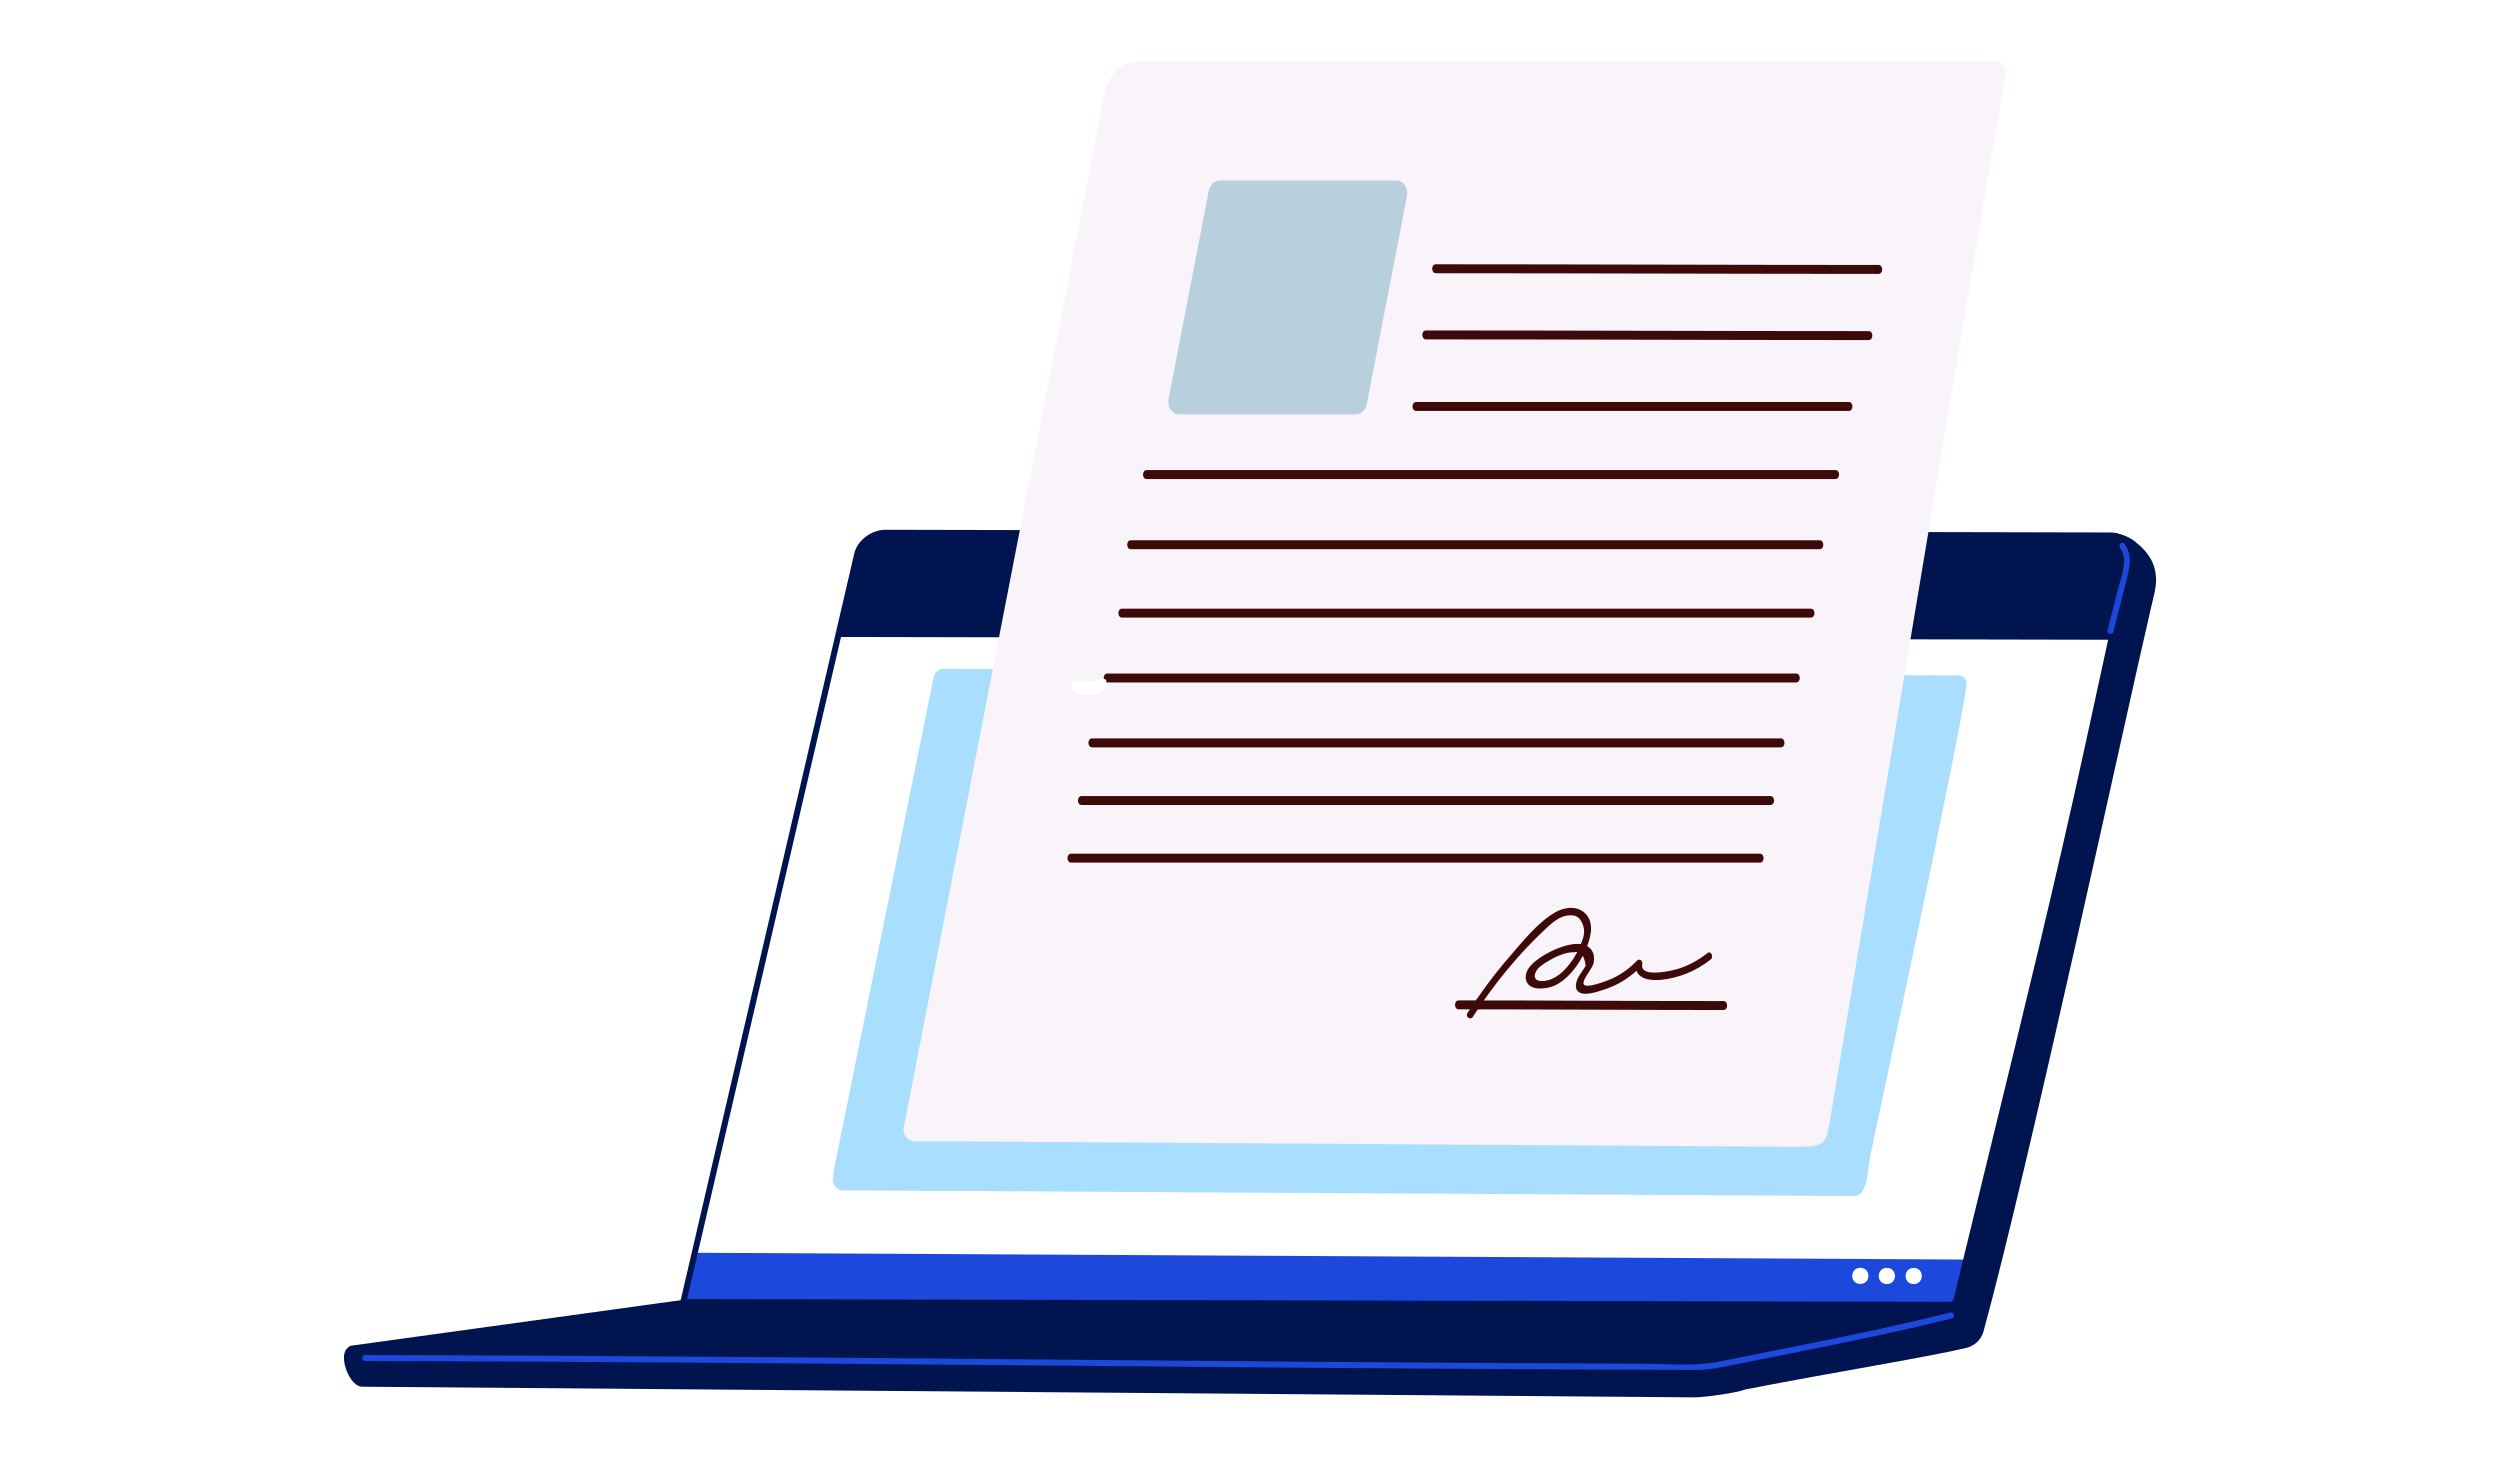 <svg viewBox="0 0 960 560" xmlns="http://www.w3.org/2000/svg">
  <defs>
    <style>
      .cls-1 {
        fill: #b8cfdd;
      }

      .cls-2 {
        fill: #1c49dc;
      }

      .cls-3 {
        fill: #3d0a09;
      }

      .cls-4 {
        fill: #fff;
      }

      .cls-5 {
        fill: #001550;
      }

      .cls-6 {
        fill: #f8f4fa;
      }

      .cls-7 {
        fill: #aadeff;
      }

      .cls-8 {
        fill: #560c1b;
      }
    </style>
  </defs>
  <g data-name="Слой 2" id="_Слой_2">
    <rect height="560" width="960" class="cls-4"></rect>
  </g>
  <g data-name="Слой 1" id="_Слой_1">
    <g data-name="Слой 3" id="_Слой_3">
      <path d="M551.04,143.67c47.7,0,95.39.22,143.09.22,1.59,0,1.59-2.89,0-2.89-47.7,0-95.39-.22-143.09-.22-1.59,0-1.59,2.89,0,2.89h0Z" class="cls-3"></path>
      <g>
        <path d="M132.93,518.25c-2.7,3.42,1.42,14.24,6.11,14.25l511.69,4.09c3.47,0,16.28-1.69,19.46-3.04,36.64-7.1,71.3-12.63,84.96-15.99,3.18-.78,5.68-3.22,6.54-6.38,17.21-62.62,55.03-238.26,64.39-278.19.42-1.79.84-3.58,1.26-5.37,2.42-10.62-3.1-16.2-7.66-19.78-1.78-1.4-4.95-3.04-8.46-3.05l-460.92,293.32-217.37,20.14h0Z" class="cls-5"></path>
        <path d="M817.6,213.9c-5.22,24.05-10.46,48.1-15.69,72.14-14.29,65.65-30.79,131.26-46.68,196.8-.34,1.39-.69,2.77-1.02,4.16-.98,4.02-1.94,8.04-2.89,12.08-.26,1.16-1.31,1.99-2.5,1.99l-486.4-1.08,4.62-19.88,62.13-267.27c1.05-4.57,5.95-8.26,10.93-8.24l470.45,1.04c4.97,0,8.15,3.72,7.07,8.29h-.03Z" class="cls-4"></path>
        <path d="M754.31,483.66c-.28,1.27-.55,2.54-.82,3.82-.79,3.69-1.55,7.39-2.32,11.1-.21,1.07-1.22,1.82-2.41,1.82l-485.27-1.07,3.69-18.27,487.12,2.6h0Z" class="cls-2"></path>
        <path d="M748.82,501.69l-487.22-1.08,4.79-20.67,62.13-267.27c1.12-4.82,6.28-8.74,11.52-8.74.02,0,470.48,1.04,470.48,1.04,2.67,0,5.02,1.05,6.45,2.85,1.34,1.69,1.78,3.9,1.24,6.21-2.63,12.12-5.27,24.24-7.9,36.35l-7.79,35.79c-11.33,52.08-24.26,104.97-36.76,156.12-3.32,13.57-6.63,27.13-9.92,40.68-.34,1.39-.69,2.77-1.02,4.16-.98,4.02-1.94,8.05-2.89,12.08-.32,1.43-1.63,2.48-3.12,2.48h0ZM263.22,499.34l485.61,1.07c.9,0,1.69-.62,1.88-1.48.95-4.05,1.91-8.07,2.89-12.1.33-1.38.68-2.77,1.02-4.16,3.29-13.56,6.6-27.12,9.92-40.68,12.5-51.15,25.43-104.03,36.76-156.09l7.79-35.79c2.64-12.12,5.27-24.24,7.9-36.35.45-1.92.1-3.75-1-5.15-1.2-1.52-3.14-2.37-5.45-2.38l-470.45-1.04c-4.7,0-9.31,3.47-10.3,7.76l-66.56,286.38h0Z" class="cls-8"></path>
        <polygon points="810.25 245.67 818.4 210.9 814.95 206.82 810.52 205.6 340.08 204.57 335.85 205.43 331.05 209.03 327.98 217.84 321.76 244.6 810.25 245.67" class="cls-5"></polygon>
        <path d="M748.82,502.2l-486.42-1.08c-.35,0-.68-.17-.9-.44s-.29-.64-.22-.97l4.62-19.88,62.13-267.27c1.16-5.04,6.56-9.13,12.02-9.13.03,0,470.48,1.04,470.48,1.04,2.82,0,5.32,1.12,6.85,3.05,1.44,1.82,1.92,4.18,1.34,6.64-2.63,12.12-5.27,24.22-7.9,36.34l-7.79,35.79c-11.33,52.08-24.26,104.98-36.77,156.13-3.32,13.57-6.63,27.13-9.92,40.68-.34,1.39-.69,2.77-1.02,4.16-.98,4.03-1.94,8.05-2.89,12.08-.37,1.65-1.89,2.86-3.62,2.86h0ZM263.86,498.83l484.97,1.07c.66,0,1.24-.45,1.38-1.08.96-4.06,1.91-8.08,2.89-12.1.33-1.38.68-2.77,1.02-4.16,3.29-13.56,6.6-27.12,9.92-40.68,12.5-51.14,25.43-104.03,36.75-156.08l7.79-35.79c2.64-12.12,5.27-24.24,7.9-36.35.42-1.78.1-3.45-.9-4.72-1.11-1.4-2.9-2.17-5.05-2.18l-470.45-1.04c-4.48,0-8.87,3.29-9.8,7.36l-66.43,285.75h.02Z" class="cls-5"></path>
        <path d="M734.86,486.88c-4.12,0-4.15,6.2,0,6.21,4.12,0,4.15-6.2,0-6.21Z" class="cls-4"></path>
        <path d="M724.55,486.86c-4.12,0-4.15,6.2,0,6.21,4.12,0,4.15-6.2,0-6.21Z" class="cls-4"></path>
        <path d="M755.17,263.04c-2.24,18.7-36.85,180.03-36.94,180.62,0,.02-1.49,9.73-1.49,9.75-1.67,5.86-3.1,5.92-6.25,5.85l-387.01-2.16c-2.22,0-3.98-2.32-3.65-4.79l.52-3.76,38.1-188.19c.26-1.96,2.01-3.55,3.89-3.55l389.89,2.59c1.88.05,3.15,1.66,2.92,3.63h.02,0Z" class="cls-7"></path>
        <path d="M714.37,486.83c-4.12,0-4.15,6.2,0,6.21,4.12,0,4.15-6.2,0-6.21Z" class="cls-4"></path>
        <path d="M262.19,499.16l-127.48,17.6c-1.08.3-2.1,1.95-2.1,1.95l514.5,3.12c2.81,0,5.59-.66,8.08-1.96l95.7-19.07-488.67-1.63h-.02Z" class="cls-5"></path>
        <path d="M814.13,210.45c3.42,4.4.22,11.73-.98,16.44-1.28,5.05-2.56,10.1-3.85,15.13-.36,1.44,1.85,2.05,2.22.61,1.65-6.49,3.29-12.97,4.95-19.46,1.23-4.85,2.62-10.06-.72-14.36-.91-1.16-2.52.47-1.62,1.62h0v.02h0Z" class="cls-2"></path>
        <path d="M748.95,504.01c-19.71,4.91-39.63,9.03-59.55,13-9.78,1.95-19.56,3.87-29.33,5.86-9.38,1.9-19.57.83-29.12.8-39.48-.14-78.96-.38-118.43-.68-79.88-.61-159.76-1.42-239.65-1.99-44.21-.32-88.44-.58-132.65-.68-1.48,0-1.48,2.3,0,2.3,79.61.18,159.22.85,238.82,1.55,79.94.71,159.87,1.44,239.81,1.76,10.86.04,21.73.08,32.59.11,4.88,0,9.35-.97,14.12-1.92,5.7-1.15,11.4-2.28,17.11-3.42,22.38-4.45,44.74-8.95,66.88-14.47,1.44-.36.83-2.57-.61-2.22h.02Z" class="cls-2"></path>
        <path d="M438.05,23.42c-7.32,0-11.98,4.36-13.97,13.07l-73.97,380.69c-.62,3.19-2.08,10.62-3.08,15.77-.55,2.79,1.59,5.37,4.43,5.36,4.42-.02,10.33-.03,12.97-.03l323.66,2.09c11.3,0,12.72-.13,14.22-7.82l64.93-387.96c.65-3.32,2.07-11.13,3.01-16.27.46-2.55-1.49-4.89-4.08-4.89h-328.13.02,0Z" class="cls-6"></path>
        <path d="M430.87,237.16h264.48c1.88,0,1.88-3.44,0-3.44h-264.48c-1.88,0-1.88,3.44,0,3.44h0Z" class="cls-3"></path>
        <path d="M425.23,262.07h264.48c1.88,0,1.88-3.44,0-3.44h-264.48c-1.88,0-1.88,3.44,0,3.44h0Z" class="cls-3"></path>
        <path d="M419.36,286.99h264.48c1.88,0,1.88-3.44,0-3.44h-264.48c-1.88,0-1.88,3.44,0,3.44h0Z" class="cls-3"></path>
        <path d="M415.35,309.12h264.48c1.88,0,1.88-3.44,0-3.44h-264.48c-1.88,0-1.88,3.44,0,3.44h0Z" class="cls-3"></path>
        <path d="M411.32,331.25h264.48c1.88,0,1.88-3.44,0-3.44h-264.48c-1.88,0-1.88,3.44,0,3.44h0Z" class="cls-3"></path>
        <path d="M551.37,104.92c56.66,0,113.33.25,169.99.26,1.88,0,1.88-3.44,0-3.44-56.66,0-113.33-.25-169.99-.26-1.88,0-1.88,3.44,0,3.44h0Z" class="cls-3"></path>
        <path d="M560.14,387.59c33.89,0,67.77.25,101.66.26,1.88,0,1.88-3.44,0-3.44-33.89,0-67.77-.25-101.66-.26-1.88,0-1.88,3.44,0,3.44h0Z" class="cls-3"></path>
        <path d="M547.58,130.33c56.66,0,113.33.25,169.99.26,1.88,0,1.88-3.44,0-3.44-56.66,0-113.33-.25-169.99-.26-1.88,0-1.88,3.44,0,3.44h0Z" class="cls-3"></path>
        <path d="M543.81,157.8h166.13c1.88,0,1.88-3.44,0-3.44h-166.13c-1.88,0-1.88,3.44,0,3.44h0Z" class="cls-3"></path>
        <path d="M440.32,183.95h264.48c1.88,0,1.88-3.44,0-3.44h-264.48c-1.88,0-1.88,3.44,0,3.44h0Z" class="cls-3"></path>
        <path d="M434.26,210.9h264.48c1.88,0,1.88-3.44,0-3.44h-264.48c-1.88,0-1.88,3.44,0,3.44h0Z" class="cls-3"></path>
        <path d="M536.21,69.31h-67.77c-2.05,0-3.85,1.7-4.29,4.06l-15.41,79.69c-.61,3.12,1.36,6.03,4.06,6.03h67.77c2.05,0,3.85-1.7,4.29-4.06l15.41-79.69c.61-3.12-1.36-6.03-4.06-6.03h0Z" class="cls-1"></path>
        <path d="M565.56,390.46c8.09-12.55,17.5-24.03,27.99-33.82,2.59-2.42,5.49-4.96,8.94-5.15,2.55-.14,4.03.53,5.16,3.19,1.24,2.92.53,5.08-.62,7.94-2.63,6.54-8.4,14.27-15.09,14.11-2.82-.07-3.24-2.07-1.75-4.27.96-1.42,3.01-2.6,4.39-3.44,2.78-1.7,6.65-3.47,9.89-3.36,2.43-.6,3.92,1.13,4.44,5.19-.46.71-.91,1.41-1.37,2.12-.8,1.26-1.78,2.48-2.17,4.04-.3,1.2-.45,2.37.32,3.39,1.99,2.67,8.34.22,10.68-.54,5.19-1.69,9.9-4.72,13.93-8.91-.68-.47-1.36-.93-2.03-1.4-1.22,6.67,5.8,7.09,9.7,6.69,6.79-.69,13.26-3.33,18.94-7.8,1.3-1.02.08-3.5-1.23-2.48-3.47,2.74-7.19,4.79-11.25,6.06-1.66.52-14.82,3.86-13.8-1.72.26-1.43-1.11-2.35-2.03-1.4-2.89,2.99-6.14,5.34-9.75,6.96-1.69.75-10.22,4.08-10.76,1.95-.47-1.85,3.46-5.82,3.89-8.16.34-1.91.07-3.82-1.12-5.21-3.49-4.09-11.73-.91-15.46.98-2.92,1.48-9.95,5.37-9.53,10.14.48,5.37,8.04,4.26,10.86,3.01,5.12-2.26,9.32-7.64,11.88-13.21,1.92-4.21,3.93-10.38.45-14.27-3.08-3.44-8.16-2.84-11.66-.87-6.79,3.8-12.8,11.43-18.09,17.55-5.71,6.61-10.96,13.72-15.8,21.23-.95,1.47,1.16,2.89,2.1,1.45h0v.02h-.04Z" class="cls-3"></path>
        <path d="M424.23,260.81c-.21-.19-.5-.29-.83-.18-2.32.83-4.79,1.18-7.25,1.19-1.41,0-4.69-.92-4.72,1.43-.05,3.05,4.5,3.72,6.72,3.62,3.39-.15,6.34-1.54,6.7-5.24.05-.47-.26-.75-.62-.82h0Z" class="cls-4"></path>
      </g>
    </g>
  </g>
</svg>